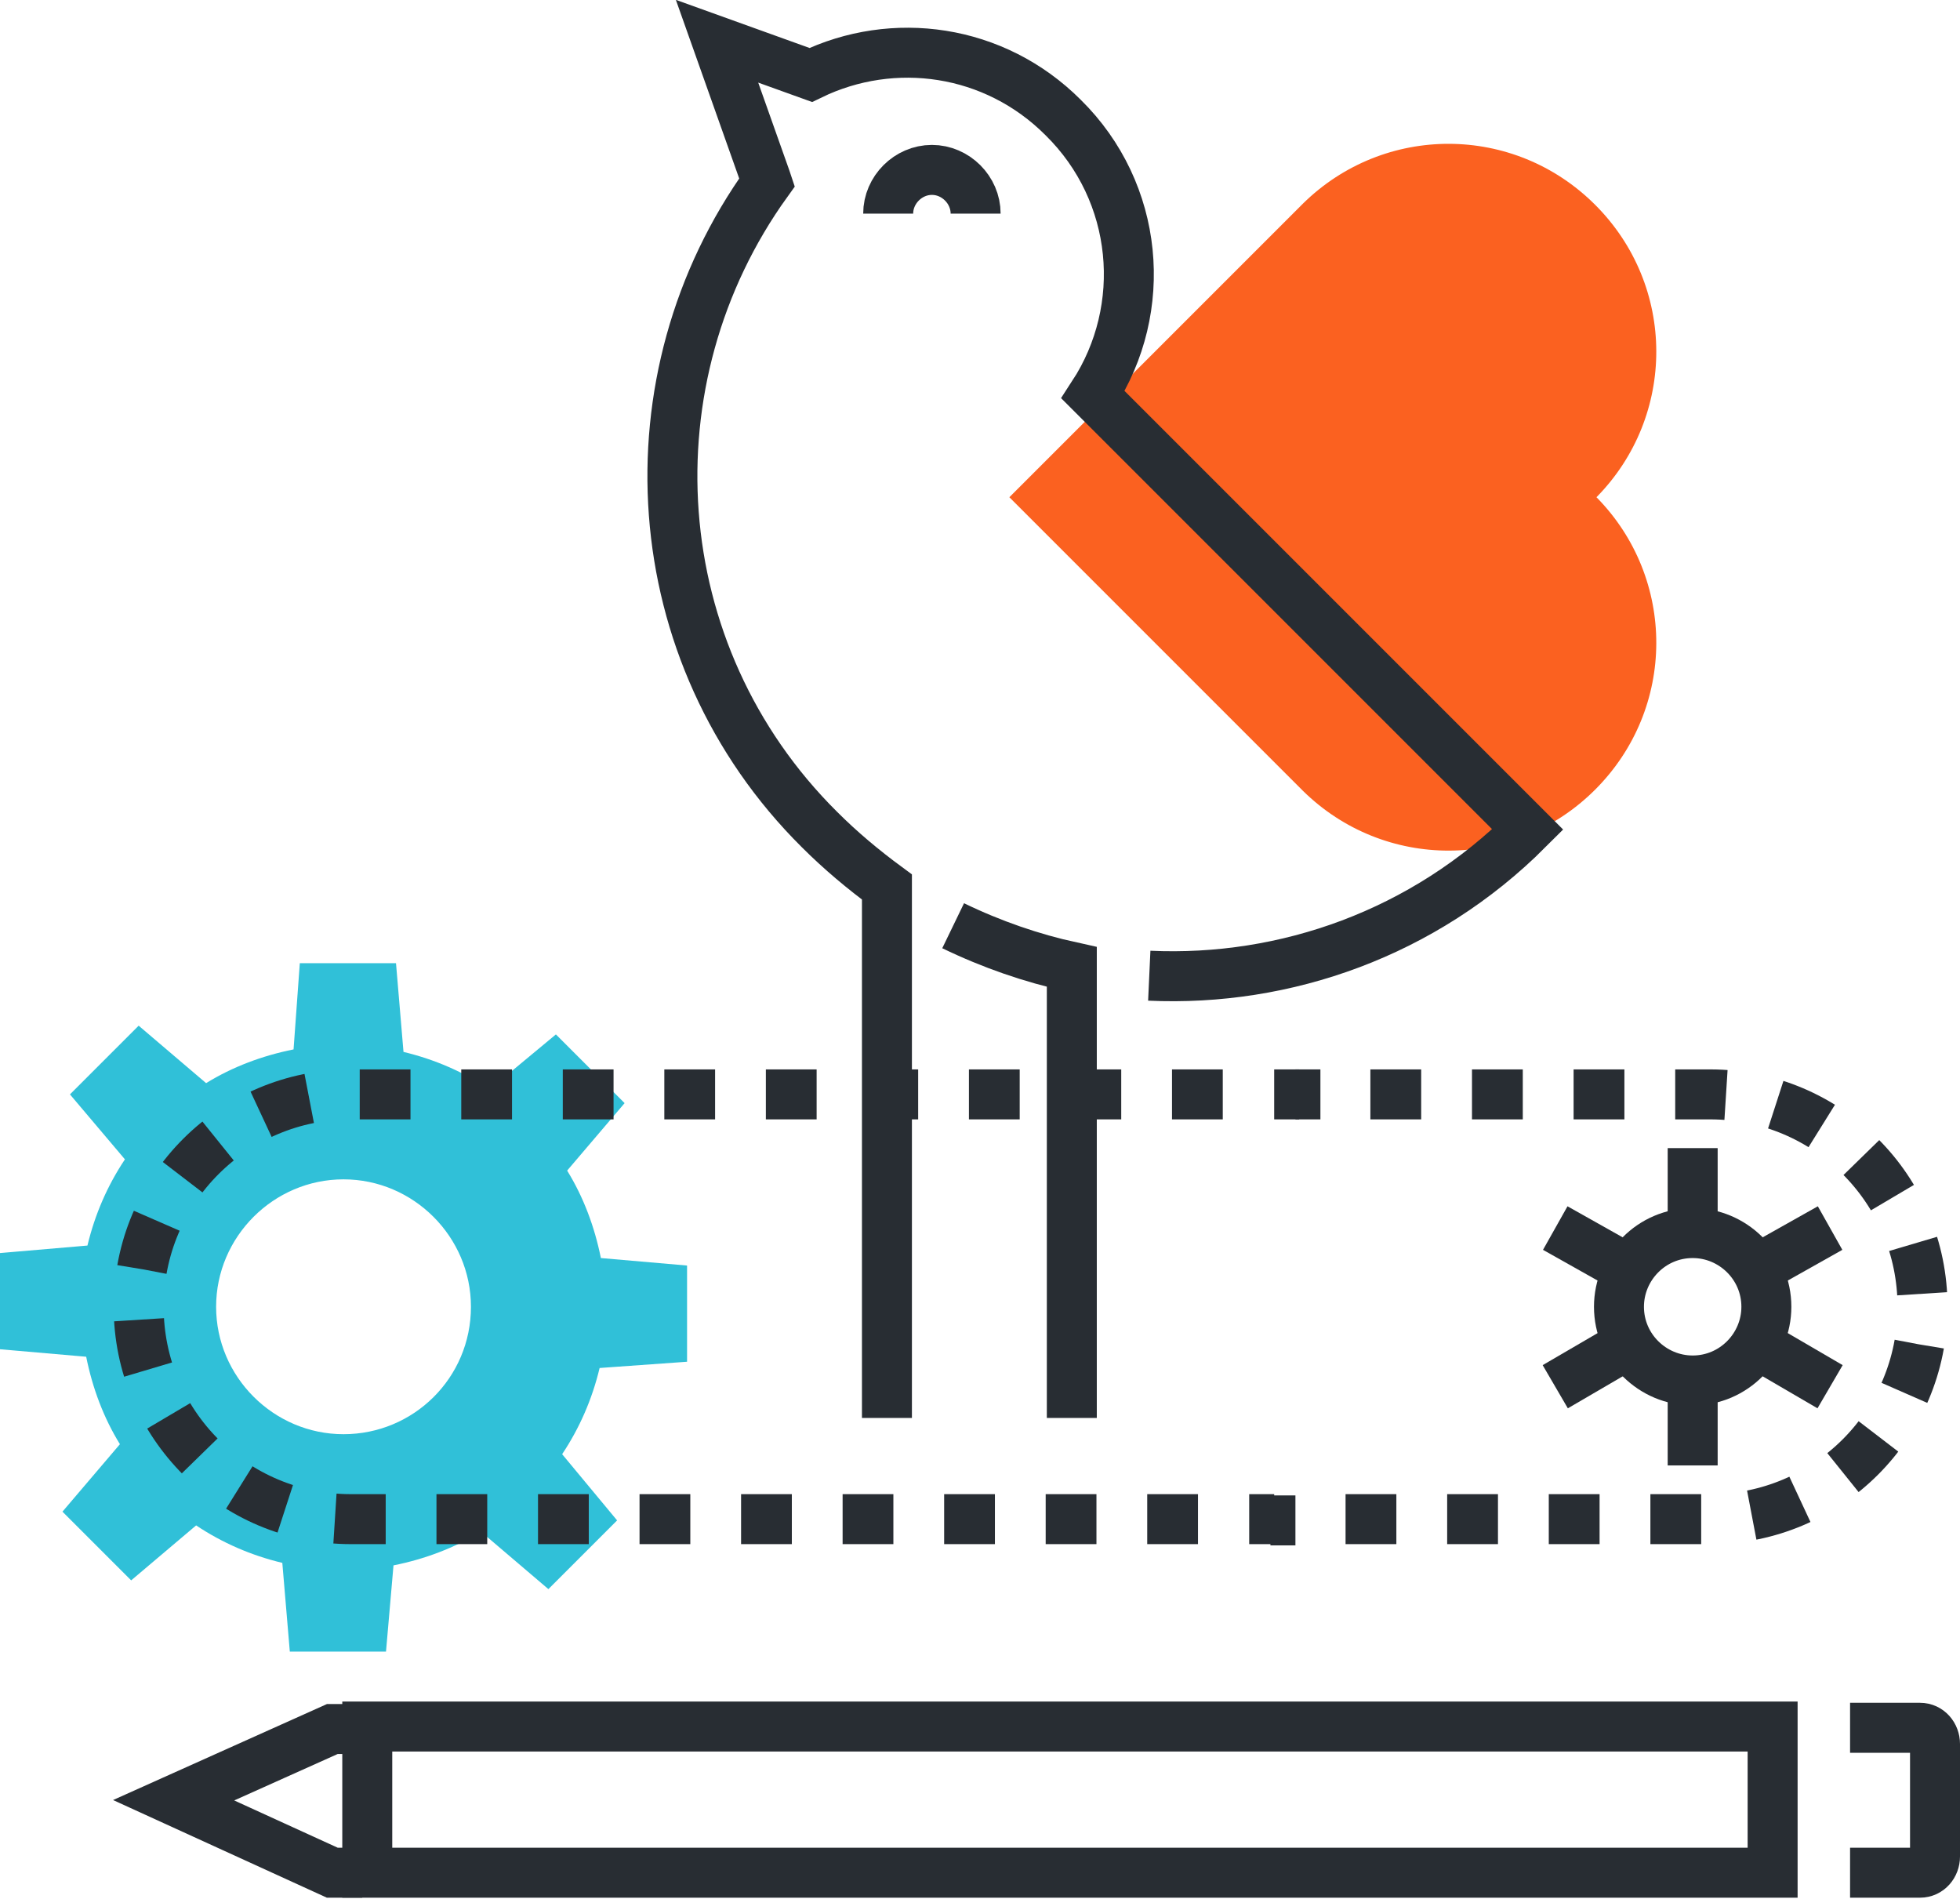 <?xml version="1.0" encoding="utf-8"?>
<!-- Generator: Adobe Illustrator 24.0.1, SVG Export Plug-In . SVG Version: 6.00 Build 0)  -->
<svg version="1.1" xmlns="http://www.w3.org/2000/svg" xmlns:xlink="http://www.w3.org/1999/xlink" x="0px" y="0px"
	 viewBox="0 0 156.9 152" style="enable-background:new 0 0 156.9 152;" xml:space="preserve">
<style type="text/css">
	.st0{fill:none;stroke:#282D33;stroke-width:4;stroke-dasharray:4;}
	.st1{fill:#30C0D8;}
	.st2{fill:#FFD23D;}
	.st3{fill:none;stroke:#282D33;stroke-width:4;}
	.st4{fill:#FB6120;}
	.st5{fill:none;stroke:#282D33;stroke-width:4;stroke-linejoin:bevel;}
	.st6{fill:none;}
	.st7{fill:#FFFFFF;stroke:#282D33;stroke-width:4;}
	.st8{fill:none;stroke:#282D33;stroke-width:4;stroke-linecap:round;stroke-linejoin:round;}
	.st9{fill:#FFFFFF;}
	.st10{fill:none;stroke:#282D33;stroke-width:5;stroke-miterlimit:10;}
	.st11{fill:#282D33;}
	.st12{fill:#AEC043;}
	.st13{fill:none;stroke:#282D33;stroke-width:5;stroke-linejoin:bevel;}
	.st14{fill:none;stroke:#282D33;stroke-width:4;stroke-dasharray:3.988,3.988;}
	.st15{fill:none;stroke:#282D33;stroke-width:4;stroke-dasharray:4.091,4.091;}
	.st16{fill:none;stroke:#FFFFFF;stroke-width:4;}
	.st17{fill:none;stroke:#282D33;stroke-width:4;stroke-dasharray:4.667,4.667;}
	.st18{fill:none;stroke:#282D33;stroke-width:4;stroke-linejoin:round;stroke-miterlimit:10;}
	.st19{fill:none;stroke:#282D33;stroke-width:4;stroke-linejoin:bevel;stroke-miterlimit:10;}
	.st20{fill:none;stroke:#282D33;stroke-width:4;stroke-dasharray:3.333,3.333;}
	.st21{fill:none;stroke:#282D33;stroke-width:4;stroke-dasharray:4.064,4.064;}
	.st22{fill:none;stroke:#282D33;stroke-width:4;stroke-dasharray:4.067,4.067;}
	.st23{fill:none;stroke:#FFFFFF;stroke-width:4;stroke-miterlimit:10;}
</style>
<g id="Layer_2">
</g>
<g id="Layer_4">
	<g>
		<path class="st1" d="M55,109v-7.7l-6.9-0.6c-0.5-2.5-1.4-4.9-2.7-7l4.6-5.4l-5.5-5.5l-5.3,4.4c-2.1-1.4-4.4-2.4-6.9-3l-0.6-7.1
			h-7.7L23.5,84c-2.5,0.5-4.9,1.4-7,2.7l-5.4-4.6l-5.5,5.5l4.4,5.2c-1.4,2.1-2.4,4.4-3,6.9L0,100.3v7.7l6.9,0.6
			c0.5,2.5,1.4,4.9,2.7,7L5,121l5.5,5.5l5.2-4.4c2.1,1.4,4.4,2.4,6.9,3l0.6,7.1h7.7l0.6-6.9c2.5-0.5,4.9-1.4,7-2.7l5.4,4.6l5.5-5.5
			l-4.4-5.3c1.4-2.1,2.4-4.4,3-6.9L55,109z M27.5,114.8c-5.6,0-10.2-4.6-10.2-10.2c0-5.6,4.6-10.2,10.2-10.2
			c5.6,0,10.2,4.6,10.2,10.2C37.7,110.3,33.1,114.8,27.5,114.8z"/>
		<g>
			<line class="st3" x1="102" y1="121.6" x2="100" y2="121.6"/>
			<path class="st21" d="M95.9,121.6H28.1c-9.4,0-17-7.6-17-17c0-9.4,7.6-17,17-17h71.8"/>
			<line class="st3" x1="102" y1="87.6" x2="104" y2="87.6"/>
		</g>
		<g>
			<line class="st3" x1="103.7" y1="87.6" x2="105.7" y2="87.6"/>
			<path class="st22" d="M109.7,87.6h27.2c9.4,0,17,7.6,17,17c0,9.4-7.6,17-17,17h-31.2"/>
			<line class="st3" x1="103.7" y1="121.7" x2="101.7" y2="121.7"/>
		</g>
		<g>
			<g>
				<path class="st3" d="M129.6,104.6c0-3.2,2.6-5.9,5.9-5.9c3.2,0,5.9,2.6,5.9,5.9c0,3.2-2.6,5.9-5.9,5.9
					C132.3,110.5,129.6,107.9,129.6,104.6z"/>
				<g>
					<line class="st3" x1="135.5" y1="111.8" x2="135.5" y2="117.3"/>
					<line class="st3" x1="135.5" y1="91.9" x2="135.5" y2="97.5"/>
				</g>
				<g>
					<line class="st3" x1="141.7" y1="108.2" x2="146.5" y2="111"/>
					<line class="st3" x1="124.5" y1="98.3" x2="129.3" y2="101"/>
				</g>
				<g>
					<line class="st3" x1="141.7" y1="101" x2="146.5" y2="98.3"/>
					<line class="st3" x1="124.5" y1="111" x2="129.3" y2="108.2"/>
				</g>
			</g>
		</g>
		<g>
			<path class="st4" d="M104.3,63.3c6.5,6.4,16.9,6.4,23.4-0.1c6.5-6.5,6.5-16.9,0.1-23.4c6.4-6.5,6.4-16.9-0.1-23.4
				c-6.5-6.5-16.9-6.5-23.4-0.1L80.8,39.8L104.3,63.3z"/>
			<path class="st3" d="M92,78.1c10.9,0.5,22-3.4,30.3-11.7L87.5,31.6c4.5-6.9,3.7-16.2-2.4-22.2c-5.5-5.5-13.6-6.6-20.2-3.4
				l-7.5-2.7l3.9,11l0.1,0.3c-11.3,15.7-10,37.7,4.2,51.8c1.7,1.7,3.5,3.2,5.4,4.6v42.5 M76.3,74.1c3.1,1.5,6.3,2.6,9.5,3.3v36.1
				 M71.1,17.1c0-1.9,1.6-3.5,3.5-3.5c1.9,0,3.5,1.6,3.5,3.5"/>
		</g>
		<g>
			<path class="st3" d="M148.1,149.9h5.6c0.7,0,1.2-0.6,1.2-1.3v-9c0-0.7-0.5-1.3-1.2-1.3h-5.6"/>
			<polyline class="st3" points="29,149.9 26.6,149.9 13.9,144.1 26.6,138.4 29,138.4 			"/>
			<rect x="29.4" y="138.2" class="st3" width="112.5" height="11.7"/>
		</g>
	</g>
</g>
</svg>

